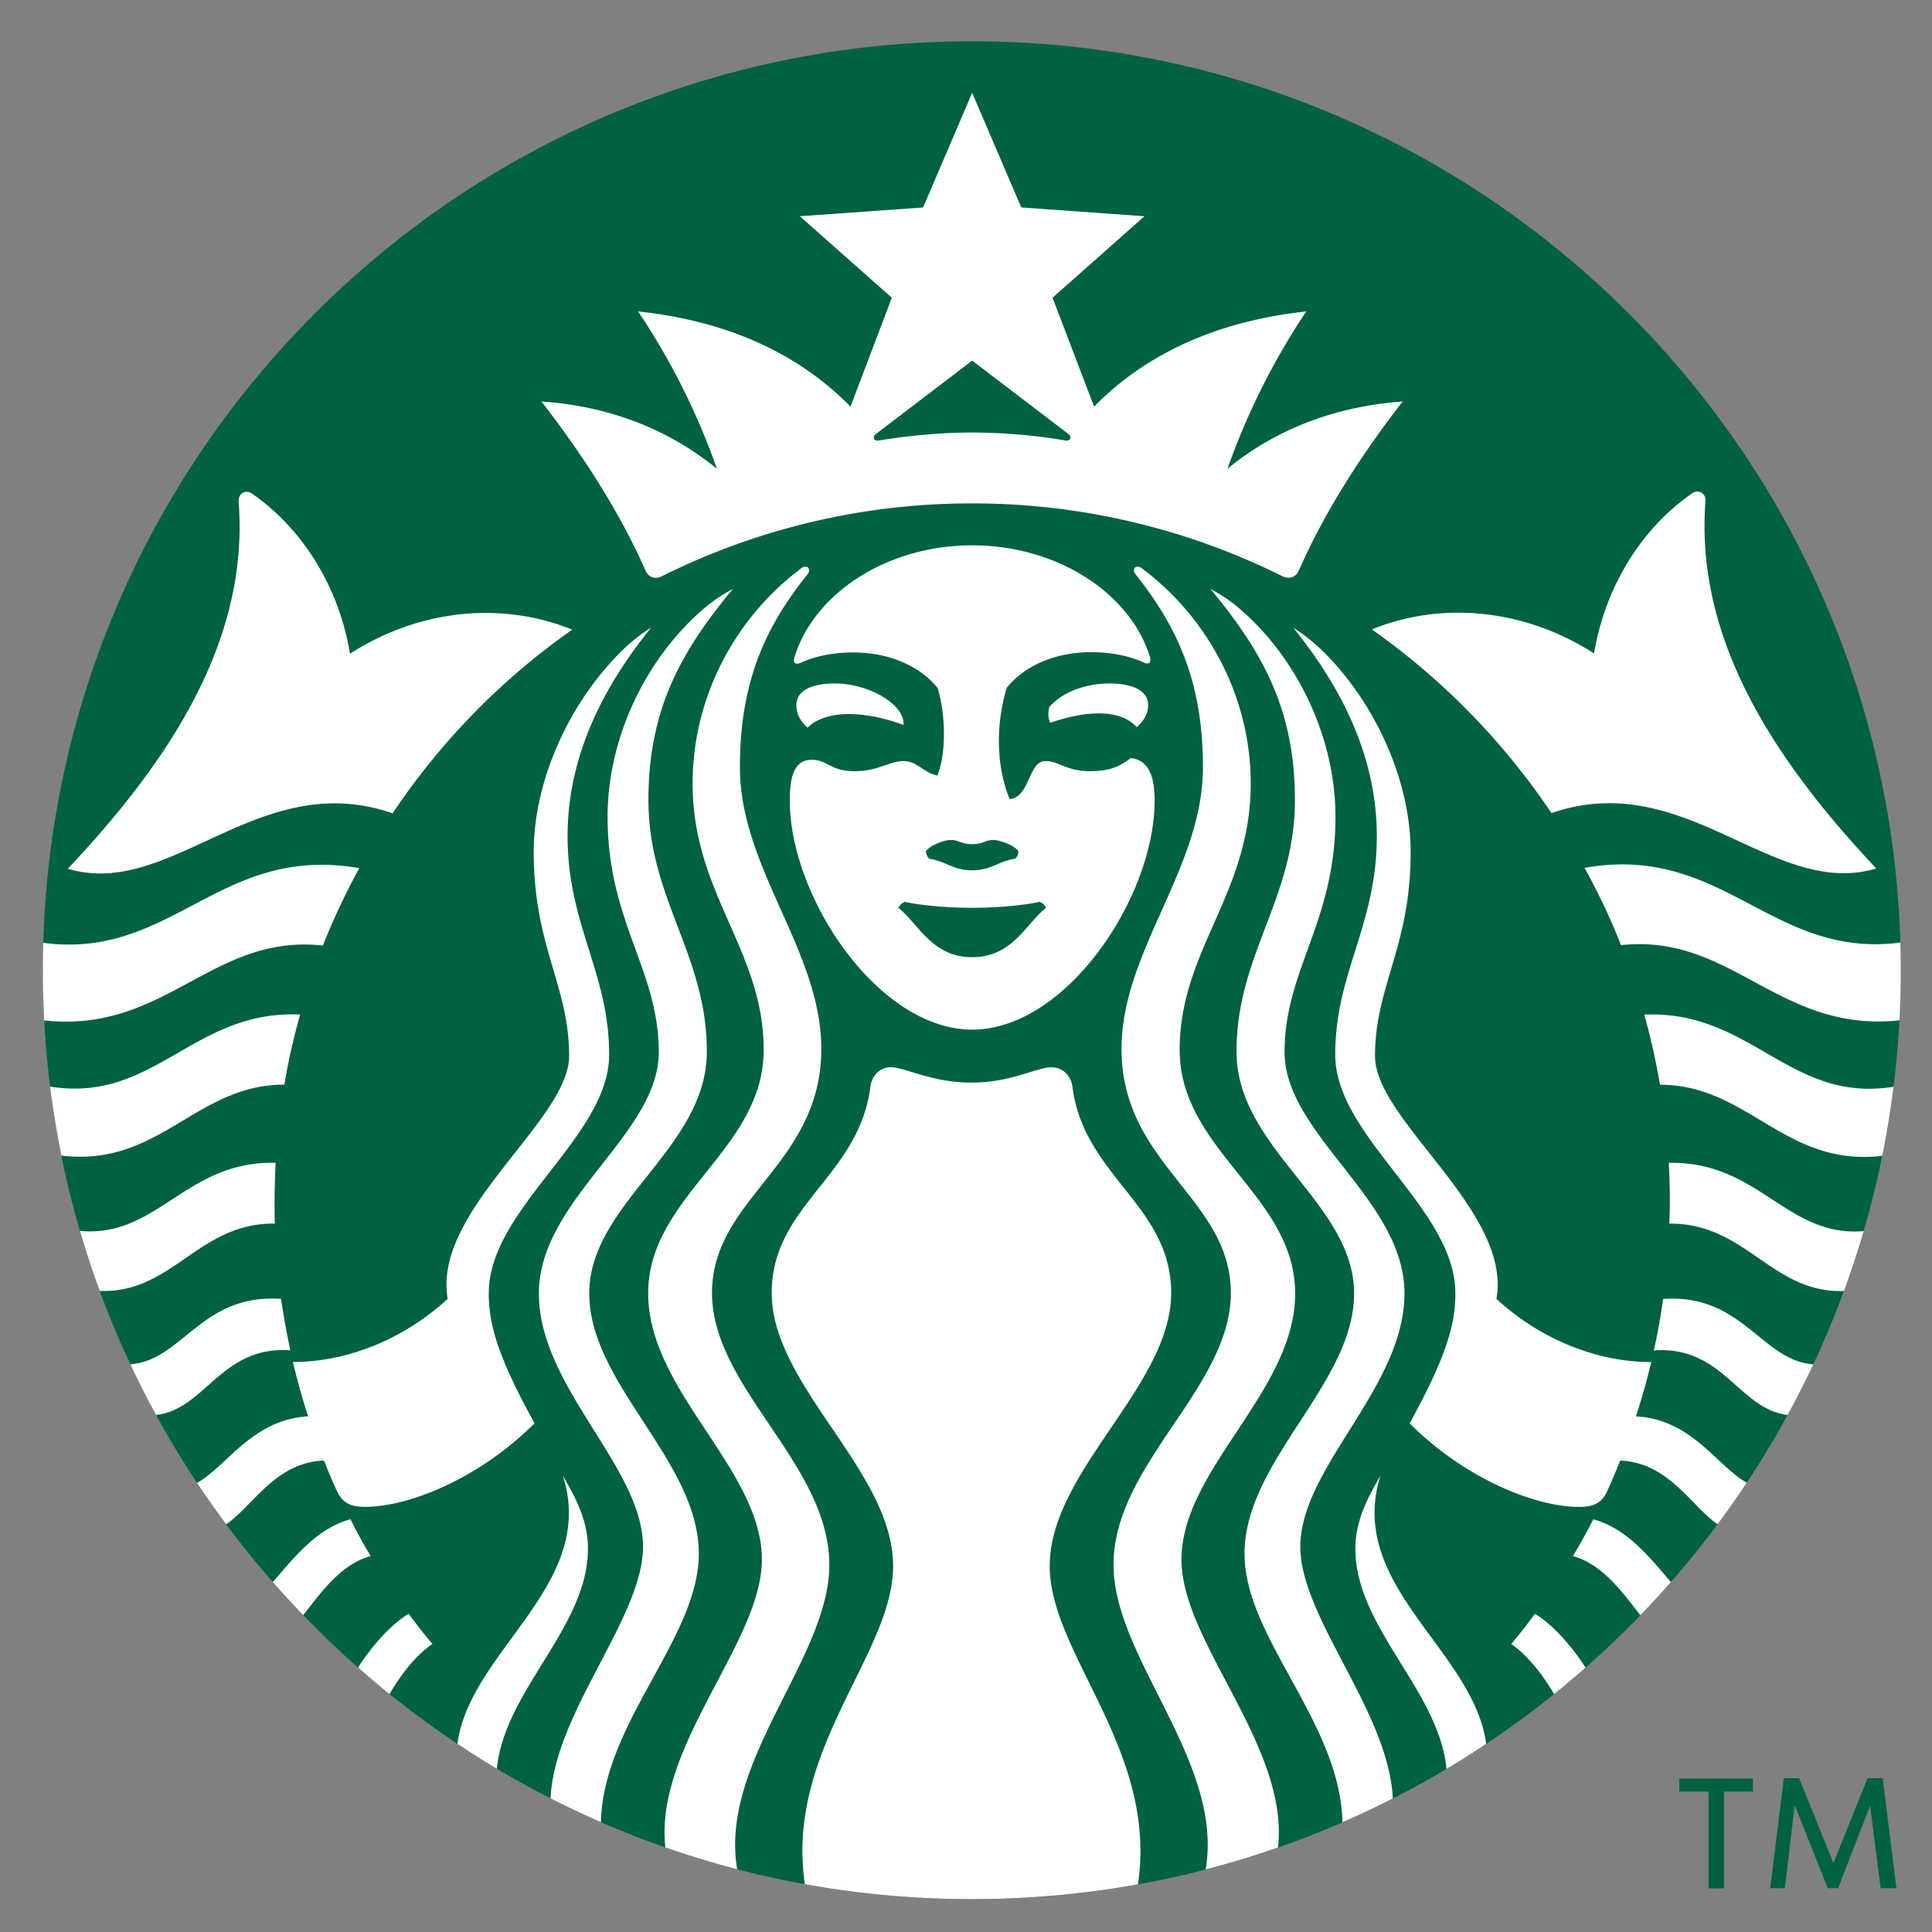 <svg xmlns="http://www.w3.org/2000/svg" fill="none" viewBox="0 0 64 64"><rect x="0" y="0" width="64" height="64" fill="#808080" stroke="none"/><path fill="#006241" d="M32.192 62.914c16.996 0 30.774-13.777 30.774-30.773S49.188 1.368 32.192 1.368C15.197 1.368 1.42 15.145 1.42 32.14s13.778 30.773 30.773 30.773"></path><path fill="#fff" fill-rule="evenodd" d="M32.204 14.328c1.524 0 2.825.214 3.099.266.154.026.214-.129.094-.214l-3.193-2.434-3.192 2.434c-.12.094-.06.24.094.214l.057-.01c.368-.058 1.606-.256 3.041-.256m-2.44 15.752c.044-.145.206-.205.206-.205s.84.197 2.234.197c1.387 0 2.234-.197 2.234-.197s.163.051.206.205c-.182.141-.349.333-.525.535-.445.512-.951 1.094-1.915 1.094-.958 0-1.46-.576-1.904-1.086-.179-.205-.349-.4-.535-.543m2.013-2.197c.105.038.224.08.427.08s.318-.042.422-.08a.7.7 0 0 1 .289-.057c.248.009.719.197.821.377a.34.34 0 0 1-.102.24c-.237.034-.417.11-.597.186-.237.1-.473.2-.833.2-.364 0-.602-.1-.841-.2a2.4 2.4 0 0 0-.588-.186.4.4 0 0 1-.103-.24c.103-.18.574-.377.822-.377.114-.004.194.025.283.057m30.949 8.118c-1.787.285-2.985-.407-4.218-1.12-1.148-.663-2.327-1.344-4.041-1.27.214.754.385 1.534.522 2.323 1.368 0 2.355.592 3.347 1.187 1.14.683 2.284 1.369 4.016 1.167q.228-1.13.374-2.287m-.99 4.78c-1.257.108-2.117-.453-3.022-1.043-.935-.61-1.917-1.25-3.434-1.216q.036.64.034 1.294c0 .24-.009.48-.017.72 1.28-.017 2.128.569 2.961 1.144.822.568 1.63 1.126 2.824 1.086q.36-.978.654-1.986m-1.668 4.415c-.734-.054-1.266-.486-1.839-.952-.773-.628-1.62-1.317-3.138-1.214-.077.574-.18 1.148-.308 1.705 1.316-.092 2.045.554 2.73 1.163.516.456 1.007.891 1.703.976q.45-.825.852-1.678m-2.204 3.921c-.314-.173-.615-.453-.941-.756-.684-.638-1.478-1.377-2.73-1.44.188-.592.36-1.183.505-1.8-1.652 0-3.544-.643-5.127-2.091.29-1.653-1.027-3.32-2.23-4.842-.93-1.179-1.793-2.271-1.793-3.206 0-1.074.253-1.928.524-2.846.316-1.067.657-2.221.657-3.907 0-2.331-1.13-4.86-2.833-6.582a5.8 5.8 0 0 0-1.053-.848c1.567 1.937 2.765 4.242 2.765 6.899 0 1.508-.359 2.653-.71 3.775-.338 1.076-.668 2.132-.668 3.467 0 1.352.98 2.615 1.967 3.889 1.002 1.293 2.013 2.596 2.013 4.012 0 1.106-.351 2.186-1.515 4.311 1.789 1.791 4.117 2.768 5.623 2.768.488 0 .753-.145.925-.531.154-.334.29-.669.428-1.003 1.117.042 1.818.758 2.438 1.392.269.275.522.534.788.716q.5-.675.967-1.377m-2.513 3.29q-.117-.133-.245-.283c-.57-.663-1.312-1.528-2.326-1.792-.214.411-.436.822-.676 1.217.901.242 1.548 1.075 2.058 1.733l.177.226q.52-.539 1.012-1.102m-2.827 2.835c-.395-.604-1.003-1.368-1.678-1.782q-.374.515-.787 1.002c.572.388 1.086 1.082 1.42 1.66a31 31 0 0 0 1.045-.88m-3.293 2.529c-.172-1.283-.99-2.4-1.814-3.523-1.175-1.605-2.36-3.224-1.69-5.356-.376.643-.83 1.448-.83 2.408 0 1.367.755 2.587 1.512 3.811.694 1.122 1.39 2.247 1.507 3.489q.669-.398 1.315-.83m-3.094 1.81c-.066-1.473-.872-3.012-1.64-4.479-.728-1.39-1.423-2.716-1.423-3.862 0-1.26.792-2.525 1.617-3.842.897-1.433 1.833-2.928 1.833-4.548 0-1.606-1.058-2.956-2.082-4.262-.96-1.225-1.89-2.411-1.89-3.734 0-1.283.372-2.31.766-3.399.446-1.232.92-2.544.92-4.4 0-2.562-1.215-5.16-3.09-6.813a5 5 0 0 0-1.052-.729c1.772 2.126 2.799 4.062 2.799 6.985 0 1.654-.49 2.938-.975 4.215-.481 1.264-.96 2.521-.96 4.124 0 1.64 1.009 2.91 2 4.156.956 1.202 1.895 2.384 1.895 3.857 0 1.49-.895 2.864-1.796 4.25-.913 1.404-1.833 2.818-1.833 4.371 0 1.35.741 2.698 1.515 4.106.827 1.505 1.692 3.078 1.728 4.791a31 31 0 0 0 1.668-.787m-3.802 1.623c.205-1.842-.78-3.71-1.709-5.474-.763-1.448-1.489-2.826-1.489-4.061 0-1.471.906-2.841 1.829-4.237.96-1.452 1.937-2.931 1.937-4.582 0-1.61-.944-2.79-1.894-3.977-.963-1.203-1.932-2.414-1.932-4.088 0-1.621.56-2.889 1.134-4.187.602-1.363 1.22-2.761 1.22-4.64 0-2.862-1.412-5.434-3.475-7.028l-.128-.102c-.197-.146-.351.034-.214.197 1.455 1.825 2.234 3.668 2.234 6.393 0 1.694-.686 3.227-1.365 4.746-.669 1.495-1.332 2.977-1.332 4.587 0 2.015.998 3.275 1.946 4.472.858 1.084 1.675 2.116 1.675 3.61 0 1.549-.942 2.946-1.899 4.364-.986 1.462-1.987 2.947-1.987 4.643 0 1.38.728 2.825 1.48 4.32.935 1.858 1.909 3.792 1.572 5.771q1.22-.315 2.397-.727m-4.64 1.22c.39-2.601-.678-4.773-1.631-6.71-.675-1.371-1.292-2.625-1.292-3.831 0-1.586 1.017-3.085 2.028-4.575 1-1.475 1.995-2.941 1.995-4.475 0-1.508-.779-2.489-1.58-3.5-.745-.937-1.509-1.9-1.69-3.33-.051-.404-.376-.703-.83-.635-.187.033-.39.094-.616.164-.49.149-1.093.333-1.9.333-.823 0-1.438-.187-1.935-.338-.217-.066-.411-.125-.59-.159-.445-.077-.77.223-.822.634-.181 1.431-.945 2.394-1.689 3.331-.802 1.011-1.58 1.992-1.58 3.5 0 1.534.994 3 1.994 4.475 1.011 1.49 2.028 2.99 2.028 4.575 0 1.206-.617 2.46-1.292 3.831-.952 1.936-2.02 4.106-1.631 6.705 1.794.325 3.642.495 5.53.495a31 31 0 0 0 5.503-.49m-13.277-.5c-.333-1.977.639-3.908 1.573-5.764.753-1.495 1.48-2.94 1.48-4.32 0-1.697-1.001-3.181-1.987-4.643-.957-1.419-1.899-2.815-1.899-4.364 0-1.494.817-2.526 1.675-3.61.948-1.197 1.946-2.457 1.946-4.472 0-1.617-.665-3.102-1.334-4.599-.679-1.518-1.362-3.047-1.362-4.734 0-2.734.778-4.576 2.242-6.393.137-.172-.026-.343-.214-.197l-.128.102c-2.063 1.594-3.467 4.166-3.467 7.028 0 1.88.619 3.28 1.222 4.646.573 1.298 1.132 2.565 1.132 4.181 0 1.668-.968 2.88-1.93 4.083-.95 1.19-1.896 2.372-1.896 3.982 0 1.65.978 3.13 1.938 4.581.922 1.397 1.828 2.767 1.828 4.238 0 1.23-.724 2.606-1.487 4.054-.929 1.764-1.914 3.636-1.711 5.477q1.169.409 2.378.724m-4.512-1.56c.041-1.704.902-3.273 1.726-4.776.774-1.412 1.517-2.765 1.517-4.117 0-1.552-.92-2.963-1.832-4.366-.901-1.384-1.797-2.76-1.797-4.255 0-1.473.939-2.655 1.895-3.857.99-1.247 2-2.516 2-4.156 0-1.603-.48-2.86-.96-4.124-.487-1.277-.975-2.561-.975-4.215 0-2.931 1.027-4.86 2.799-6.985a5.2 5.2 0 0 0-1.053.729c-1.875 1.654-3.099 4.25-3.099 6.813 0 1.856.478 3.168.926 4.4.396 1.09.77 2.116.77 3.399 0 1.323-.93 2.51-1.89 3.734-1.024 1.306-2.082 2.656-2.082 4.262 0 1.62.934 3.11 1.83 4.541.826 1.318 1.619 2.584 1.619 3.85 0 1.145-.695 2.47-1.422 3.861-.768 1.466-1.573 3.003-1.64 4.474q.82.418 1.668.788m-3.447-1.77c.12-1.24.814-2.363 1.506-3.483.757-1.224 1.512-2.444 1.512-3.81 0-.96-.454-1.766-.83-2.41.676 2.129-.508 3.749-1.683 5.355-.822 1.124-1.64 2.242-1.812 3.523q.642.428 1.307.825m-3.555-2.473c.334-.577.84-1.271 1.42-1.659q-.413-.488-.787-1.002c-.675.414-1.283 1.177-1.677 1.781q.512.45 1.044.88m-2.86-2.614q.087-.108.176-.225c.511-.658 1.157-1.49 2.059-1.733-.24-.395-.463-.806-.668-1.217-1.014.264-1.756 1.13-2.325 1.791q-.13.153-.25.287.492.561 1.009 1.097m-2.553-3.01c.27-.184.528-.446.8-.724.62-.633 1.318-1.345 2.438-1.387l.053.128c.12.293.24.59.375.875.18.386.437.531.925.531 1.506 0 3.834-.977 5.623-2.768-1.164-2.125-1.515-3.205-1.515-4.31 0-1.417 1.013-2.72 2.018-4.014.989-1.273 1.97-2.536 1.97-3.888 0-1.335-.33-2.39-.667-3.467-.352-1.122-.71-2.267-.71-3.775 0-2.666 1.198-4.962 2.764-6.9-.385.24-.727.515-1.053.85-1.703 1.73-2.833 4.25-2.833 6.581 0 1.686.34 2.84.653 3.907.27.918.52 1.772.52 2.846 0 .935-.864 2.03-1.795 3.21-1.203 1.525-2.517 3.19-2.228 4.838-1.583 1.448-3.475 2.091-5.127 2.091.146.608.309 1.208.505 1.8-1.252.069-2.045.806-2.73 1.44-.33.307-.634.59-.952.763q.465.7.966 1.373m-2.322-3.621c.71-.08 1.207-.521 1.728-.982.685-.607 1.412-1.25 2.72-1.159a28 28 0 0 1-.308-1.705c-1.522-.103-2.372.587-3.148 1.216-.575.466-1.108.898-1.843.95q.4.855.851 1.68m-1.867-4.11c1.205.045 2.017-.514 2.843-1.084.832-.575 1.68-1.159 2.958-1.146q-.01-.36-.008-.72c0-.437.017-.866.034-1.294-1.512-.035-2.494.605-3.43 1.214-.912.595-1.78 1.16-3.051 1.042q.294 1.008.654 1.987m-1.27-4.481c1.745.207 2.894-.481 4.038-1.166.993-.594 1.98-1.185 3.35-1.185.128-.789.308-1.56.522-2.323-1.715-.074-2.894.606-4.044 1.268-1.237.713-2.44 1.406-4.24 1.12q.146 1.156.374 2.286m60.89-4.48a31 31 0 0 0 .03-2.578c-2.057.268-3.49-.486-4.94-1.248-1.557-.819-3.133-1.647-5.523-1.227.454.823.865 1.68 1.207 2.562 1.805-.196 3.092.5 4.407 1.21 1.37.74 2.77 1.497 4.819 1.28M6.303 32.526c-1.372.741-2.777 1.5-4.84 1.277a31 31 0 0 1-.03-2.57c2.065.274 3.5-.481 4.95-1.245 1.555-.82 3.13-1.648 5.519-1.228-.454.823-.856 1.68-1.207 2.563-1.798-.197-3.08.495-4.392 1.203m5.29-10.87c2.346-1.509 5.094-1.723 7.362-.797a23.1 23.1 0 0 0-5.949 6.084c-2.394-.832-4.344.069-6.169.912-1.554.719-3.019 1.396-4.59.923 3.321-3.523 6.017-7.534 5.658-12.153-.017-.274.222-.428.454-.266 1.686 1.174 2.875 3.111 3.235 5.297m14.723.12c.633-2.091 3.03-3.711 5.888-3.711s5.256 1.62 5.889 3.702c.043.163-.017.266-.206.18-.513-.231-1.104-.343-1.737-.343-1.164 0-2.191.429-2.799 1.174-.376 1.235-.35 2.614.094 3.694.35-.035.502-.37.647-.686.134-.295.261-.574.535-.574.2 0 .354.063.53.134.231.093.499.2.95.2.736 0 1.036-.205 1.353-.436.642.085.787.694.787 1.414 0 3.196-2.927 7.584-6.043 7.584s-6.042-4.396-6.042-7.584c0-.72.11-1.355.727-1.355.234 0 .382.076.545.16.202.102.427.218.867.218.45 0 .76-.107 1.03-.2.208-.072.392-.135.597-.135.256 0 .424.113.601.232.148.098.302.202.52.248.3-.728.282-2.014.008-2.905-.607-.746-1.634-1.174-2.798-1.174-.634 0-1.224.111-1.738.343-.188.085-.257-.017-.205-.18m8.448 1.637c.504-.558 1.309-.772 1.994-.772.847 0 1.267.292 1.275.695 0 .265-.094.497-.377.754-.522-.592-1.626-.575-2.867-.146a.76.76 0 0 1-.026-.531m-4.836.6c-1.31-.48-2.577-.506-3.176.094-.282-.257-.377-.497-.368-.763 0-.42.42-.703 1.267-.703 1.164 0 2.337.72 2.277 1.372m10.733-8.485c1.583-1.294 3.543-2.065 5.803-2.228-1.353 1.748-2.56 3.608-3.441 5.605-.103.223-.317.291-.548.18a23 23 0 0 0-10.27-2.409 22.94 22.94 0 0 0-10.272 2.409c-.23.12-.445.043-.547-.18-.89-2.006-2.097-3.857-3.45-5.605 2.268.154 4.228.934 5.812 2.228a23 23 0 0 0-2.61-5.21c2.875.3 5.28 1.353 7.035 3.153l1.37-3.608-3.048-2.7 4.083-.29 1.626-3.798 1.627 3.797 4.082.291-3.047 2.7 1.378 3.608c1.746-1.791 4.151-2.845 7.027-3.154a23.4 23.4 0 0 0-2.61 5.211m16.899 12.32c-1.824-.841-3.773-1.74-6.166-.913a23.4 23.4 0 0 0-5.949-6.085c2.268-.926 5.016-.711 7.361.797.36-2.185 1.55-4.122 3.235-5.296.232-.163.48-.009.454.265-.35 4.62 2.345 8.63 5.658 12.153-1.572.473-3.037-.203-4.593-.92" clip-rule="evenodd"></path><g fill="#006241" class="logo_svg__trademark"><path d="M58.076 59.35h-.966v3.205h-.513V59.35h-.966v-.436h2.437v.436zM62.299 62.547l-.35-2.727-1.06 2.727h-.343l-1.094-2.744-.325 2.744h-.487l.453-3.642h.505l1.137 2.813 1.128-2.813h.504l.453 3.642z"></path></g></svg>